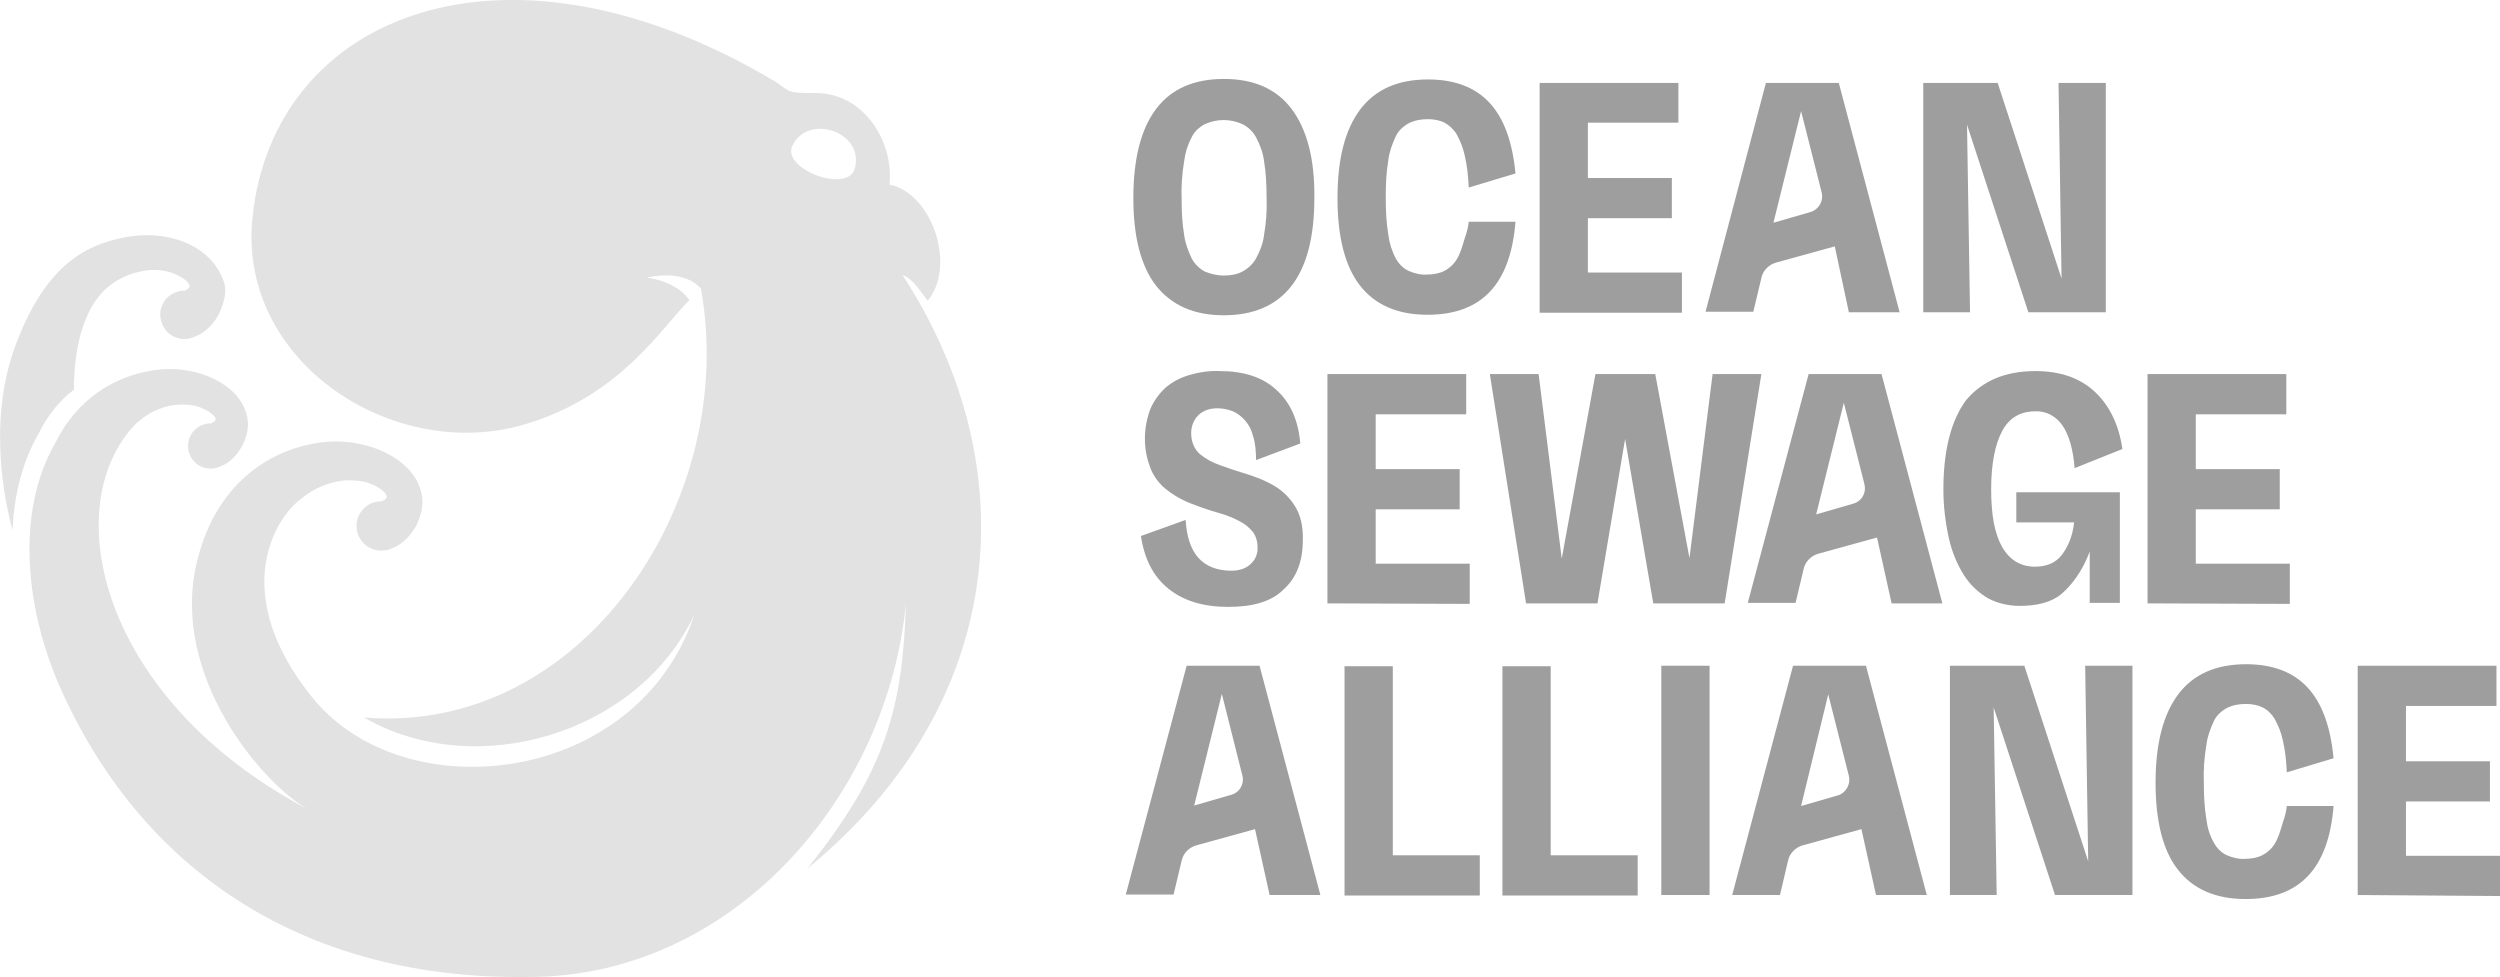<?xml version="1.0" encoding="utf-8"?>
<!-- Generator: Adobe Illustrator 27.0.0, SVG Export Plug-In . SVG Version: 6.00 Build 0)  -->
<svg version="1.1" id="Layer_1" xmlns="http://www.w3.org/2000/svg" xmlns:xlink="http://www.w3.org/1999/xlink" x="0px" y="0px"
	 viewBox="0 0 497.2 194.4" style="enable-background:new 0 0 497.2 194.4;" xml:space="preserve">
<style type="text/css">
	.st0{fill:#E2E2E2;}
	.st1{fill:#9E9E9E;}
</style>
<g>
	<path class="st0" d="M179.5,54.7L179.5,54.7c2.1,0.7,3.6,3.4,5,5.1c5.7-6.8,1-21.3-7.6-23.1c0.9-8.7-5.2-18.1-14.5-18.2
		c-5.7,0-5.1-0.1-8.1-2.2C100.8-15.7,54.3,2.6,50.2,43.4c-2.9,28.7,28.3,48.9,54.5,40.9c18.7-5.7,26.6-18.8,32.4-24.6
		c-2.6-3.9-8.5-4.5-8.5-4.5c8.2-1.7,10.7,2.2,10.8,2.2l0,0c7.6,41.9-23.4,88.9-67,85.3c22.4,12.9,54.7,3.1,65.7-20.5
		c-11.2,33.9-57.6,39.3-76,16.5c-16.5-20.4-7.7-35.5-2.2-39.5c2.1-1.8,4.7-3,7.5-3.5l0,0c1.7-0.3,3.4-0.2,5,0.1
		c2.6,0.6,5.6,2.7,4.1,3.6c-0.2,0.1-0.4,0.2-0.6,0.3h-0.1c-2.7,0-4.9,2.2-4.9,4.9c0,2.7,2.2,4.9,4.9,4.9c0.7,0,1.4-0.1,2-0.4
		c2.4-0.8,4.2-3,5.1-4.8c1.3-2.8,1.3-4.9,0.8-6.7c-1.8-6.5-10.6-10.5-19.1-9.7c-9,0.9-21.4,6.7-25.5,24.1
		c-5.2,22.2,12.7,43.6,22.2,49c-41.7-22-50-60.7-34.2-76.8c0.2-0.1,0.3-0.3,0.5-0.4c1.9-1.7,4.3-2.8,6.7-3.2l0,0
		c1.5-0.2,3-0.2,4.5,0.1c2.4,0.6,5.1,2.5,3.7,3.2c-0.2,0.1-0.3,0.2-0.5,0.3h-0.1c-2.5,0-4.5,2-4.5,4.5c0,2.5,2,4.5,4.5,4.5
		c0.6,0,1.2-0.1,1.8-0.4c2.2-0.7,3.8-2.8,4.6-4.4c1.2-2.5,1.2-4.4,0.7-6.1c-1.6-5.9-9.6-9.6-17.4-8.8c-1,0.1-2,0.3-3,0.5l0,0
		c-6.2,1.4-13.2,5.3-17.5,13.9c-8.2,14.1-6,33.7,1.2,49.6c16.8,37,49.6,57.4,92.7,56.8c40.4,0.1,71.6-35.6,75.2-74.6
		c-0.7,21.5-4.1,33.6-19.6,53C200.7,139.9,204.3,92.8,179.5,54.7z M170,33.5c-1.3,5-14.2,0.3-12.5-4.3C160.4,22.4,172,26.1,170,33.5
		z M174.3,43.5c0,0,0-0.1,0.1-0.1C174.4,43.5,174.3,43.5,174.3,43.5z"/>
	<path class="st0" d="M7.7,86.2c-3.3,5.7-4.9,12.3-5.2,19.2C1,100.1-2.5,83.9,3,68.9c5.8-15.6,13.4-20.1,21.8-21.7
		c8.2-1.6,16.9,1.3,19.6,8.5c0.7,1.7,0.5,3.8-0.8,6.6c-0.8,1.7-2.6,3.9-5,4.7c-2.4,1.1-5.3,0-6.3-2.5c-1.1-2.4,0-5.3,2.5-6.3
		c0.6-0.3,1.3-0.4,1.9-0.4h0.1c0.2-0.1,0.3-0.2,0.5-0.3c1.5-0.8-1.4-2.9-4-3.5c-1.6-0.4-3.3-0.4-4.9-0.1l0,0
		c-2.7,0.5-5.2,1.6-7.3,3.5c-6.1,5.6-6.4,16.5-6.4,20.1C11.8,79.7,9.4,82.7,7.7,86.2z"/>
</g>
<path class="st1" d="M225.4,39.4c0-7.8,1.5-13.7,4.5-17.7c3-4,7.5-6,13.5-6s10.5,2,13.5,6c3,4,4.6,9.9,4.5,17.7
	c0,7.7-1.5,13.5-4.5,17.4c-3,3.9-7.5,5.9-13.5,5.9c-6,0-10.4-2-13.5-5.9C226.9,52.9,225.4,47.1,225.4,39.4z M243.4,54.8
	c1.3,0,2.6-0.2,3.7-0.8c1.1-0.6,2.1-1.5,2.7-2.6c0.8-1.5,1.4-3,1.6-4.7c0.4-2.4,0.6-4.8,0.5-7.2c0-2.5-0.1-5-0.5-7.4
	c-0.2-1.7-0.8-3.3-1.6-4.8c-0.6-1.1-1.5-2-2.7-2.6c-2.4-1.1-5.1-1.1-7.5,0c-1.1,0.6-2.1,1.5-2.6,2.6c-0.8,1.5-1.3,3.1-1.5,4.8
	c-0.4,2.4-0.6,4.9-0.5,7.4c0,2.4,0.1,4.8,0.5,7.2c0.2,1.6,0.8,3.2,1.5,4.7c0.6,1.1,1.5,2,2.6,2.6C240.8,54.5,242.1,54.8,243.4,54.8z
	"/>
<path class="st1" d="M266,39.4c0-7.8,1.5-13.6,4.5-17.6c3-4,7.5-6,13.5-6c5.2,0,9.3,1.5,12.2,4.6s4.6,7.8,5.2,14.1l-9.3,2.8
	c-0.1-2.2-0.3-4.3-0.8-6.4c-0.3-1.5-0.9-2.9-1.6-4.2c-0.6-1-1.5-1.8-2.4-2.3c-1-0.5-2.2-0.7-3.3-0.7c-1.3,0-2.6,0.2-3.8,0.8
	c-1.1,0.6-2.1,1.5-2.6,2.6c-0.7,1.5-1.3,3.1-1.5,4.8c-0.4,2.4-0.5,4.9-0.5,7.4c0,2.4,0.1,4.9,0.5,7.3c0.2,1.7,0.7,3.3,1.5,4.8
	c0.6,1.1,1.5,2,2.6,2.5c1.2,0.5,2.4,0.8,3.7,0.7c1.1,0,2.3-0.2,3.3-0.7c1-0.5,1.9-1.3,2.5-2.3c0.7-1.1,1.1-2.5,1.6-4.2
	c0.4-1.1,0.7-2.2,0.8-3.3h9.3c-1,12.5-6.8,18.5-17.5,18.5c-6,0-10.5-2-13.5-5.9C267.5,52.9,266,47.1,266,39.4z"/>
<path class="st1" d="M428.7,155.7c0-7.8,1.5-13.6,4.5-17.6c3-4,7.5-6,13.5-6c5.2,0,9.3,1.5,12.2,4.6c2.9,3.1,4.6,7.8,5.2,14.1
	l-9.3,2.8c-0.1-2.2-0.3-4.3-0.8-6.4c-0.3-1.5-0.9-2.9-1.6-4.2c-0.6-1-1.4-1.8-2.4-2.3c-1-0.5-2.2-0.7-3.3-0.7
	c-1.3,0-2.6,0.2-3.8,0.8c-1.1,0.6-2.1,1.5-2.6,2.6c-0.7,1.5-1.3,3.1-1.5,4.8c-0.4,2.4-0.6,4.9-0.5,7.4c0,2.4,0.1,4.9,0.5,7.3
	c0.2,1.7,0.7,3.3,1.5,4.7c0.6,1.1,1.5,2,2.6,2.5c1.2,0.5,2.4,0.8,3.7,0.7c1.1,0,2.3-0.2,3.3-0.7c1-0.5,1.9-1.3,2.5-2.3
	c0.7-1.1,1.1-2.5,1.6-4.2c0.4-1.1,0.7-2.2,0.8-3.3h9.3c-1,12.5-6.8,18.5-17.5,18.5c-6,0-10.5-2-13.5-5.9
	C430.2,169.2,428.7,163.4,428.7,155.7z"/>
<path class="st1" d="M306.2,62.1V16.5h27.6v7.9h-18v11h16.7v8h-16.7v10.8h18.7v8H306.2z"/>
<path class="st1" d="M418.8,16.5v45.6h-15.4l-12.2-37.3l0.6,37.3h-9.3V16.5h14.8l12.7,38.9l-0.6-38.9H418.8z"/>
<path class="st1" d="M244.3,120.7c-5,0-8.9-1.2-11.9-3.6c-3-2.4-4.8-5.9-5.5-10.5l8.9-3.2c0.2,3.3,1,5.8,2.5,7.5
	c1.5,1.7,3.7,2.6,6.6,2.6c1.7,0,3-0.5,3.9-1.4c0.9-0.8,1.4-2.1,1.3-3.3c0-1.1-0.3-2.2-1-3.1c-0.7-0.8-1.5-1.5-2.5-2
	c-1.1-0.6-2.3-1.1-3.6-1.5c-1.4-0.4-2.7-0.8-4.1-1.3s-2.8-1-4.1-1.7c-1.3-0.7-2.5-1.5-3.6-2.5c-1.1-1.1-2-2.4-2.5-3.9
	c-1.4-3.7-1.3-7.8,0.1-11.5c0.7-1.6,1.7-3,3-4.2c1.4-1.2,3-2,4.7-2.5c2-0.6,4.1-0.9,6.1-0.8c4.7,0,8.5,1.2,11.2,3.7
	c2.8,2.5,4.4,6,4.8,10.7l-8.8,3.3c0-1.6-0.1-3.2-0.6-4.8c-0.3-1.2-0.8-2.2-1.6-3.1c-0.7-0.8-1.5-1.4-2.4-1.8c-1-0.4-2.1-0.6-3.1-0.6
	c-1.6,0-2.9,0.5-3.8,1.4c-0.9,0.9-1.4,2.2-1.4,3.5c0,1.8,0.6,3.1,1.6,4.1c1.2,1,2.6,1.8,4.1,2.3c1.6,0.6,3.4,1.2,5.4,1.8
	c1.9,0.6,3.7,1.3,5.4,2.3c1.7,1,3.1,2.4,4.1,4c1.1,1.7,1.7,4,1.6,6.9c0,4.2-1.3,7.5-3.9,9.8C252.9,119.6,249.2,120.7,244.3,120.7z"
	/>
<path class="st1" d="M264,120V74.4h27.6v8h-18v10.9h16.7v8h-16.7v10.8h18.7v8L264,120z"/>
<path class="st1" d="M350.3,74.4L343,120h-14.2l-5.6-32.7l-5.5,32.7h-14.2l-7.2-45.6h9.7l4.6,36.7l6.7-36.7h11.9L336,111l4.6-36.6
	L350.3,74.4L350.3,74.4z"/>
<path class="st1" d="M359.7,74.4h14.5l12.1,45.6h-10.1l-2.9-13.1l-11.6,3.2c-1.5,0.4-2.7,1.6-3,3.1l-1.6,6.7h-9.5L359.7,74.4z
	 M370.8,96.3l-4.1-16.2l-5.5,22.2l7.6-2.2C370.4,99.5,371.2,97.9,370.8,96.3z"/>
<path class="st1" d="M351.2,16.5h14.5l12.1,45.6h-10.1L364.9,49l-11.6,3.2c-1.5,0.4-2.7,1.6-3,3.1l-1.6,6.7h-9.5L351.2,16.5z
	 M362.3,38.3l-4.1-16.2l-5.5,22.2l7.6-2.2C361.8,41.5,362.7,39.9,362.3,38.3z"/>
<path class="st1" d="M236,132.4h14.5l12.1,45.6h-10.1l-2.9-13.1l-11.6,3.2c-1.5,0.4-2.7,1.6-3,3.1l-1.6,6.7h-9.5L236,132.4z
	 M247.1,154.3L243,138l-5.5,22.2l7.6-2.2C246.6,157.5,247.5,155.8,247.1,154.3z"/>
<path class="st1" d="M356.6,132.4h14.5l12.1,45.6h-10.1l-2.9-13.1l-11.6,3.2c-1.5,0.4-2.7,1.6-3,3.1L354,178h-9.5L356.6,132.4z
	 M367.7,154.3l-4.1-16.2l-5.4,22.2l7.6-2.2C367.2,157.5,368.1,155.9,367.7,154.3L367.7,154.3z"/>
<path class="st1" d="M404.8,73.8c5,0,8.9,1.4,11.8,4.1c2.9,2.7,4.8,6.5,5.5,11.4l-9.5,3.8c-0.3-3.9-1.2-6.8-2.5-8.6
	c-1.2-1.7-3.2-2.8-5.3-2.7c-3,0-5.2,1.3-6.6,3.9c-1.4,2.6-2.2,6.5-2.2,11.6c0,5.1,0.7,8.9,2.2,11.5c1.5,2.6,3.7,3.9,6.5,3.9
	c2.4,0,4.2-0.8,5.4-2.4c1.2-1.6,2.1-3.7,2.4-6.4h-11.5v-6h20.6v22h-6l0-10.2c-1.5,4-3.6,6.7-5.7,8.5c-2.1,1.7-5.1,2.3-8.2,2.3
	c-2.2,0-4.4-0.5-6.3-1.5c-1.9-1.1-3.6-2.7-4.8-4.6c-1.4-2.2-2.4-4.7-3-7.3c-0.7-3.2-1.1-6.5-1.1-9.7c0-7.8,1.5-13.7,4.5-17.8
	C394.2,75.8,398.7,73.8,404.8,73.8z"/>
<path class="st1" d="M427.1,120V74.4h27.6v8h-18v10.9h16.7v8h-16.7v10.8h18.7v8L427.1,120z"/>
<path class="st1" d="M294.3,170.1v8h-26.9v-45.6h9.6v37.6H294.3z"/>
<path class="st1" d="M325.7,170.1v8h-26.9v-45.6h9.6v37.6H325.7z"/>
<path class="st1" d="M330.4,132.4h9.6V178h-9.6V132.4z"/>
<path class="st1" d="M424.1,132.4V178h-15.4l-12.2-37.3l0.6,37.3h-9.3v-45.6h14.8l12.7,38.9l-0.6-38.9H424.1z"/>
<path class="st1" d="M468.9,178v-45.6h27.6v8h-18v11h16.7v8h-16.7v10.8h18.7v8L468.9,178z"/>
</svg>

